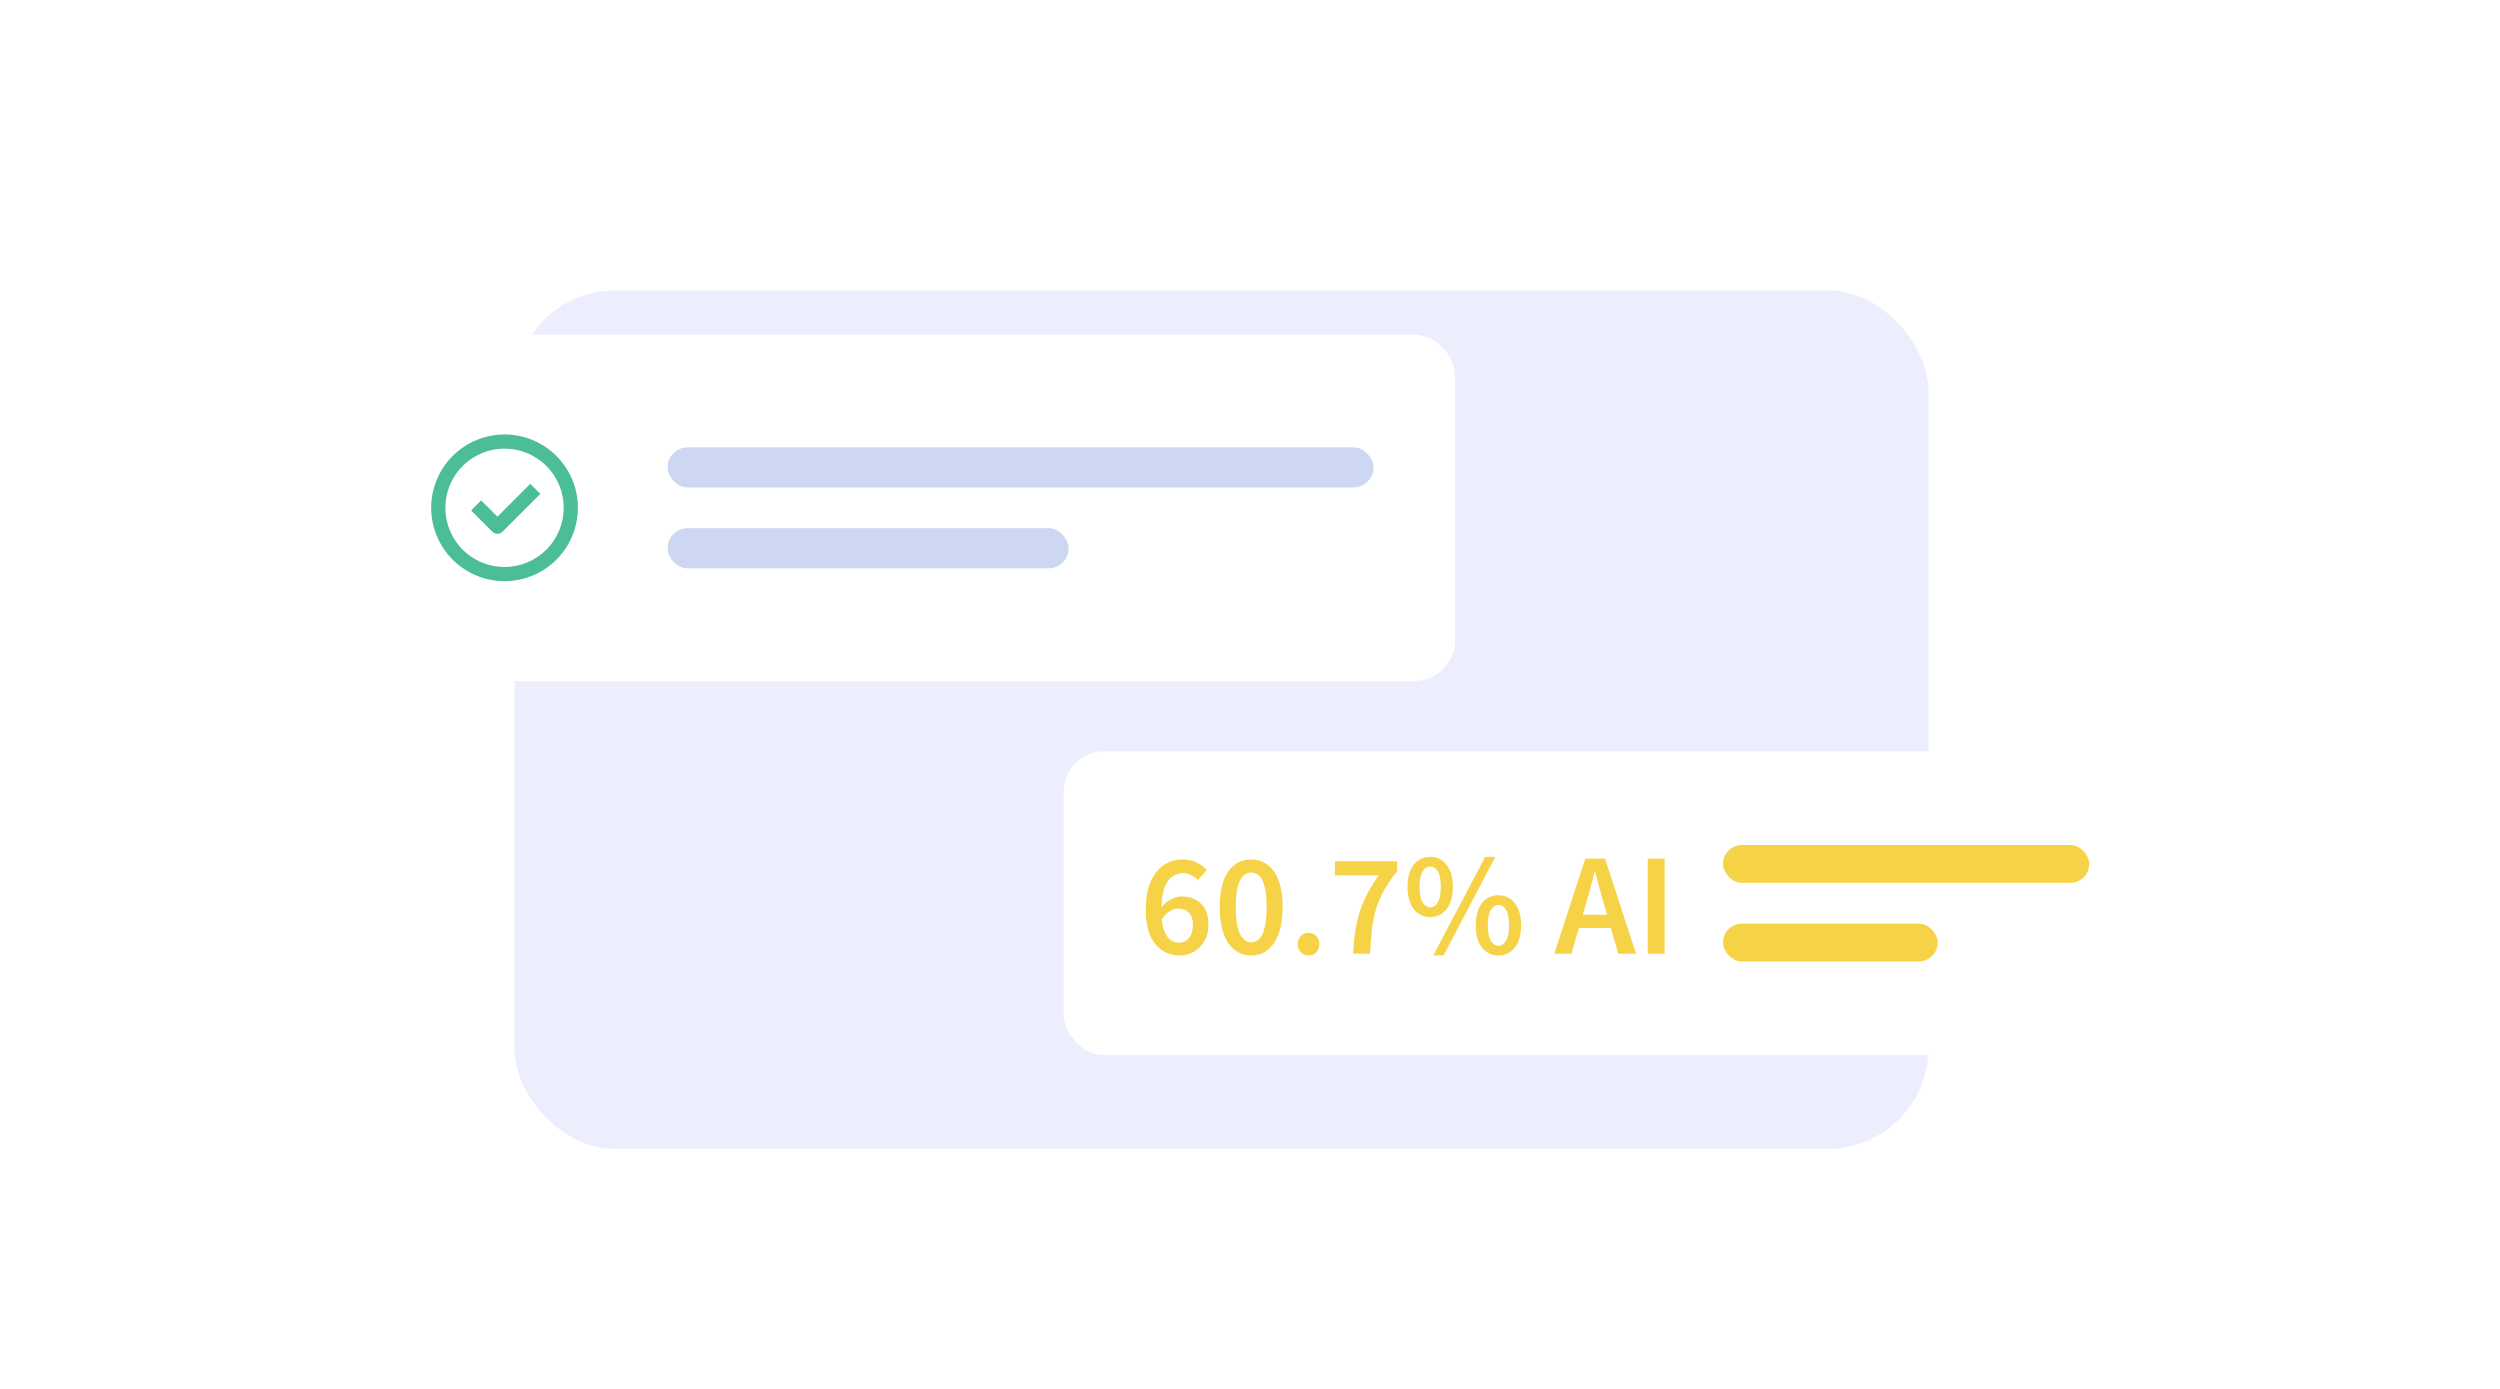 <?xml version="1.0" encoding="utf-8"?>
<svg width="198" height="110" viewBox="0 0 198 110" fill="none" xmlns="http://www.w3.org/2000/svg">
  <rect x="40.738" y="23" width="112" height="68" rx="8" fill="#E5E7FC" fill-opacity="0.7"/>
  <g filter="url(#filter0_d_6301_77915)">
    <rect x="26.238" y="26.5" width="89" height="27.44" rx="3.228" fill="white"/>
    <path fill-rule="evenodd" clip-rule="evenodd" d="M36.731 35.388C37.687 34.749 38.81 34.408 39.959 34.408C41.5 34.408 42.978 35.02 44.068 36.11C45.158 37.2 45.77 38.678 45.77 40.219C45.77 41.368 45.429 42.492 44.791 43.447C44.152 44.403 43.245 45.148 42.183 45.587C41.121 46.027 39.953 46.142 38.826 45.918C37.698 45.694 36.663 45.141 35.85 44.328C35.038 43.515 34.484 42.48 34.26 41.353C34.036 40.225 34.151 39.057 34.591 37.995C35.031 36.934 35.775 36.026 36.731 35.388ZM37.356 44.115C38.126 44.63 39.032 44.905 39.959 44.905C41.202 44.905 42.394 44.411 43.273 43.533C44.152 42.654 44.645 41.462 44.645 40.219C44.645 39.292 44.371 38.386 43.856 37.615C43.341 36.845 42.609 36.244 41.753 35.89C40.896 35.535 39.954 35.442 39.045 35.623C38.136 35.804 37.301 36.25 36.646 36.905C35.99 37.561 35.544 38.396 35.363 39.305C35.182 40.214 35.275 41.156 35.63 42.012C35.984 42.869 36.585 43.6 37.356 44.115ZM38.107 39.633L39.397 40.923L41.998 38.321L42.793 39.116L39.794 42.115C39.688 42.221 39.545 42.28 39.397 42.28C39.247 42.28 39.105 42.221 38.999 42.115L37.312 40.428L38.107 39.633Z" fill="#4BBD97"/>
    <rect x="52.871" y="35.43" width="55.91" height="3.177" rx="1.588" fill="#CDD7F1"/>
    <rect x="52.871" y="41.834" width="31.767" height="3.177" rx="1.588" fill="#CDD7F1"/>
  </g>
  <g filter="url(#filter1_d_6301_77915)">
    <rect x="84.238" y="59.5" width="87.685" height="24.071" rx="3.228" fill="white"/>
    <path d="M93.326 71.964C93.118 71.964 92.899 72.029 92.669 72.16C92.439 72.283 92.22 72.498 92.012 72.805C92.082 73.458 92.239 73.93 92.485 74.222C92.73 74.514 93.03 74.66 93.383 74.66C93.69 74.66 93.948 74.541 94.155 74.302C94.37 74.057 94.478 73.711 94.478 73.266C94.478 72.836 94.374 72.513 94.167 72.298C93.967 72.075 93.687 71.964 93.326 71.964ZM93.406 75.673C92.93 75.673 92.489 75.547 92.082 75.293C91.674 75.04 91.348 74.648 91.102 74.118C90.864 73.588 90.745 72.912 90.745 72.091C90.745 71.138 90.88 70.37 91.148 69.787C91.425 69.195 91.782 68.761 92.22 68.485C92.657 68.208 93.126 68.07 93.625 68.07C94.071 68.07 94.455 68.151 94.777 68.312C95.1 68.473 95.368 68.669 95.584 68.9L94.869 69.706C94.739 69.545 94.566 69.414 94.351 69.314C94.144 69.207 93.928 69.153 93.706 69.153C93.399 69.153 93.118 69.238 92.865 69.406C92.611 69.576 92.404 69.86 92.243 70.259C92.089 70.651 92.001 71.184 91.978 71.86C92.193 71.591 92.446 71.38 92.738 71.227C93.03 71.073 93.306 70.996 93.568 70.996C94.205 70.996 94.72 71.184 95.111 71.561C95.511 71.929 95.71 72.498 95.71 73.266C95.71 73.75 95.603 74.172 95.388 74.533C95.18 74.894 94.904 75.174 94.558 75.374C94.213 75.574 93.829 75.673 93.406 75.673ZM99.094 75.673C98.333 75.673 97.727 75.343 97.273 74.683C96.828 74.022 96.605 73.074 96.605 71.837C96.605 70.601 96.828 69.664 97.273 69.026C97.727 68.389 98.333 68.07 99.094 68.07C99.854 68.07 100.457 68.389 100.902 69.026C101.355 69.664 101.582 70.601 101.582 71.837C101.582 73.074 101.355 74.022 100.902 74.683C100.457 75.343 99.854 75.673 99.094 75.673ZM99.094 74.637C99.332 74.637 99.543 74.548 99.727 74.372C99.912 74.187 100.054 73.892 100.153 73.485C100.261 73.078 100.315 72.528 100.315 71.837C100.315 71.146 100.261 70.601 100.153 70.201C100.054 69.802 99.912 69.522 99.727 69.36C99.543 69.192 99.332 69.107 99.094 69.107C98.863 69.107 98.656 69.192 98.472 69.36C98.287 69.522 98.141 69.802 98.034 70.201C97.926 70.601 97.873 71.146 97.873 71.837C97.873 72.528 97.926 73.078 98.034 73.485C98.141 73.892 98.287 74.187 98.472 74.372C98.656 74.548 98.863 74.637 99.094 74.637ZM103.641 75.673C103.402 75.673 103.199 75.589 103.03 75.42C102.861 75.251 102.777 75.036 102.777 74.775C102.777 74.514 102.861 74.299 103.03 74.13C103.199 73.961 103.402 73.876 103.641 73.876C103.886 73.876 104.09 73.961 104.251 74.13C104.412 74.299 104.493 74.514 104.493 74.775C104.493 75.036 104.412 75.251 104.251 75.42C104.09 75.589 103.886 75.673 103.641 75.673ZM107.159 75.535C107.205 74.667 107.297 73.892 107.435 73.208C107.573 72.517 107.785 71.86 108.069 71.238C108.353 70.616 108.729 69.979 109.198 69.326H105.73V68.208H110.649V69.015C110.219 69.545 109.87 70.052 109.601 70.535C109.34 71.019 109.132 71.511 108.979 72.01C108.833 72.502 108.725 73.035 108.656 73.611C108.587 74.18 108.537 74.821 108.506 75.535H107.159ZM113.272 72.632C112.742 72.632 112.308 72.425 111.97 72.01C111.64 71.588 111.475 70.996 111.475 70.236C111.475 69.483 111.64 68.9 111.97 68.485C112.308 68.07 112.742 67.863 113.272 67.863C113.802 67.863 114.232 68.07 114.562 68.485C114.9 68.9 115.069 69.483 115.069 70.236C115.069 70.996 114.9 71.588 114.562 72.01C114.232 72.425 113.802 72.632 113.272 72.632ZM113.272 71.86C113.518 71.86 113.718 71.73 113.871 71.469C114.033 71.207 114.113 70.797 114.113 70.236C114.113 69.668 114.033 69.261 113.871 69.015C113.718 68.761 113.518 68.635 113.272 68.635C113.034 68.635 112.834 68.761 112.673 69.015C112.512 69.261 112.431 69.668 112.431 70.236C112.431 70.797 112.512 71.207 112.673 71.469C112.834 71.73 113.034 71.86 113.272 71.86ZM113.514 75.673L117.627 67.863H118.433L114.332 75.673H113.514ZM118.675 75.673C118.145 75.673 117.711 75.466 117.373 75.051C117.043 74.629 116.878 74.038 116.878 73.277C116.878 72.525 117.043 71.941 117.373 71.526C117.711 71.112 118.145 70.904 118.675 70.904C119.205 70.904 119.635 71.112 119.965 71.526C120.303 71.941 120.472 72.525 120.472 73.277C120.472 74.038 120.303 74.629 119.965 75.051C119.635 75.466 119.205 75.673 118.675 75.673ZM118.675 74.902C118.921 74.902 119.121 74.771 119.274 74.51C119.435 74.249 119.516 73.838 119.516 73.277C119.516 72.709 119.435 72.302 119.274 72.056C119.121 71.803 118.921 71.676 118.675 71.676C118.437 71.676 118.237 71.803 118.076 72.056C117.915 72.302 117.834 72.709 117.834 73.277C117.834 73.838 117.915 74.249 118.076 74.51C118.237 74.771 118.437 74.902 118.675 74.902ZM125.622 71.526L125.357 72.448H127.281L127.016 71.526C126.893 71.127 126.774 70.716 126.659 70.294C126.551 69.871 126.444 69.453 126.336 69.038H126.29C126.19 69.46 126.083 69.883 125.967 70.305C125.86 70.72 125.745 71.127 125.622 71.526ZM123.099 75.535L125.553 68.001H127.119L129.573 75.535H128.168L127.58 73.496H125.046L124.458 75.535H123.099ZM130.502 75.535V68.001H131.838V75.535H130.502Z" fill="#F6D247"/>
    <rect x="136.465" y="66.922" width="29" height="3" rx="1.5" fill="#F6D247"/>
    <rect x="136.465" y="73.15" width="17" height="3" rx="1.5" fill="#F6D247"/>
  </g>
  <defs>
    <filter id="filter0_d_6301_77915" x="0.412" y="0.674" width="140.652" height="79.091" filterUnits="userSpaceOnUse" color-interpolation-filters="sRGB">
      <feFlood flood-opacity="0" result="BackgroundImageFix"/>
      <feColorMatrix in="SourceAlpha" type="matrix" values="0 0 0 0 0 0 0 0 0 0 0 0 0 0 0 0 0 0 127 0" result="hardAlpha"/>
      <feOffset/>
      <feGaussianBlur stdDeviation="12.913"/>
      <feColorMatrix type="matrix" values="0 0 0 0 0 0 0 0 0 0 0 0 0 0 0 0 0 0 0.1 0"/>
      <feBlend mode="normal" in2="BackgroundImageFix" result="effect1_dropShadow_6301_77915"/>
      <feBlend mode="normal" in="SourceGraphic" in2="effect1_dropShadow_6301_77915" result="shape"/>
    </filter>
    <filter id="filter1_d_6301_77915" x="58.412" y="33.674" width="139.336" height="75.722" filterUnits="userSpaceOnUse" color-interpolation-filters="sRGB">
      <feFlood flood-opacity="0" result="BackgroundImageFix"/>
      <feColorMatrix in="SourceAlpha" type="matrix" values="0 0 0 0 0 0 0 0 0 0 0 0 0 0 0 0 0 0 127 0" result="hardAlpha"/>
      <feOffset/>
      <feGaussianBlur stdDeviation="12.913"/>
      <feColorMatrix type="matrix" values="0 0 0 0 0 0 0 0 0 0 0 0 0 0 0 0 0 0 0.1 0"/>
      <feBlend mode="normal" in2="BackgroundImageFix" result="effect1_dropShadow_6301_77915"/>
      <feBlend mode="normal" in="SourceGraphic" in2="effect1_dropShadow_6301_77915" result="shape"/>
    </filter>
  </defs>
</svg>